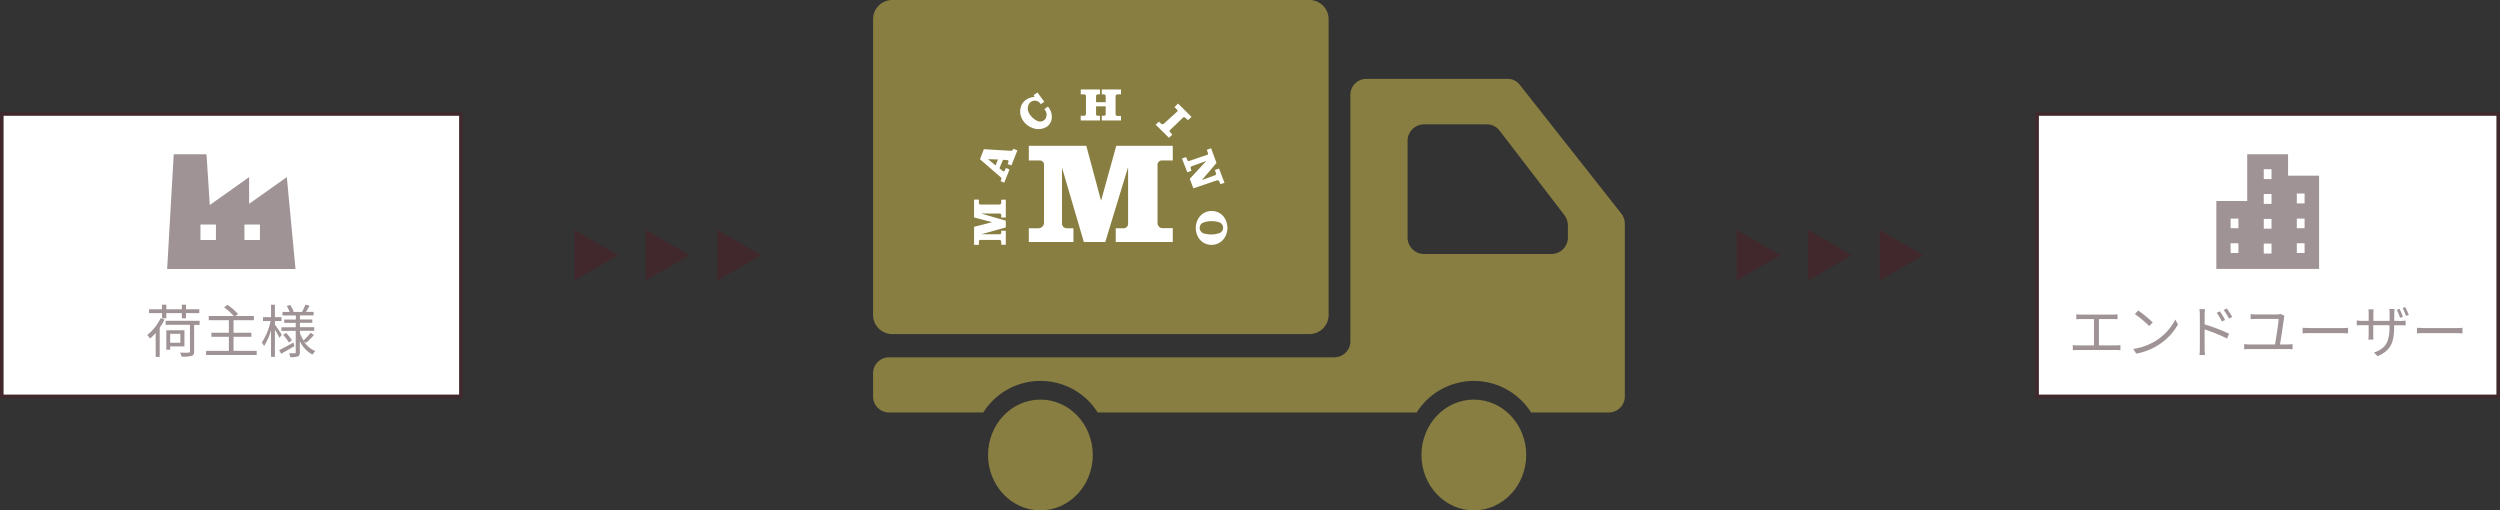 <svg id="レイヤー_1" data-name="レイヤー 1" xmlns="http://www.w3.org/2000/svg" viewBox="0 0 699.39 142.78"><rect x="0" y="0" width="699.39" height="142.78" fill="#333333" stroke="none"/><defs><style>.cls-1{fill:#887e41;}.cls-2,.cls-4{fill:#fff;}.cls-2,.cls-3{fill-rule:evenodd;}.cls-3,.cls-6{fill:#40282c;}.cls-4{stroke:#40282c;stroke-miterlimit:10;}.cls-5{opacity:0.5;}</style></defs><path class="cls-1" d="M345.63,479.13c0,8.56,6.56,15.5,14.65,15.5s14.66-6.94,14.66-15.5-6.57-15.49-14.66-15.49S345.63,470.57,345.63,479.13Z" transform="translate(52.03 -351.85)"/><path class="cls-1" d="M192.22,357.38V439.8a5.36,5.36,0,0,0,5.22,5.51h117a5.37,5.37,0,0,0,5.22-5.51V357.38a5.39,5.39,0,0,0-5.22-5.53H197.44A5.38,5.38,0,0,0,192.22,357.38Z" transform="translate(52.03 -351.85)"/><path class="cls-1" d="M192.22,456.41v6.23a4.48,4.48,0,0,0,4.35,4.6h26.48a18.91,18.91,0,0,1,32,0H344.3a18.92,18.92,0,0,1,32,0h21.87a4.48,4.48,0,0,0,4.35-4.6V414.51a4.7,4.7,0,0,0-1-2.94l-28.39-36a4.23,4.23,0,0,0-3.33-1.66H330.1a4.48,4.48,0,0,0-4.35,4.61V447.2a4.49,4.49,0,0,1-4.35,4.61H196.57A4.48,4.48,0,0,0,192.22,456.41Zm189.89-33.5H346.24a4.61,4.61,0,0,1-4.49-4.74V391.38a4.61,4.61,0,0,1,4.49-4.74H364a4.39,4.39,0,0,1,3.48,1.75L385.6,412a4.94,4.94,0,0,1,1,3v3.18A4.62,4.62,0,0,1,382.11,422.91Z" transform="translate(52.03 -351.85)"/><path class="cls-1" d="M224.38,479.13c0,8.56,6.56,15.5,14.65,15.5s14.65-6.94,14.65-15.5-6.56-15.49-14.65-15.49S224.38,470.57,224.38,479.13Z" transform="translate(52.03 -351.85)"/><path class="cls-2" d="M284.43,417a1.59,1.59,0,0,1,0-2.81,6.73,6.73,0,0,1,4.76-.09,1.6,1.6,0,0,1,0,2.93,7.31,7.31,0,0,1-4.82,0Zm-1.94-1.34c.18-6.31,8.57-6.42,8.86-.12-.16,6.34-8.61,6.46-8.86.12Zm-53.14-7.95v5h-1.27V412a.4.4,0,0,0-.38-.41h-5.25l6.9,2v1.88l-6.86,1.92h5.19a.42.42,0,0,0,.4-.44v-.56h1.27v3.92h-1.27v-.82a.5.5,0,0,0-.46-.51h-5.44a.37.37,0,0,0-.35.37v1h-1.36v-5.05l5.07-1.29-5.07-1.33v-5h1.36v1a.38.38,0,0,0,.35.38h5.46a.45.45,0,0,0,.43-.46v-.88Zm-7.25-11.33,5.86,5.08a.48.48,0,0,1,.15.52l-.21.55,1,.43,1.49-3.69-1-.44-.32.73a.34.34,0,0,1-.34.2.56.56,0,0,1-.35-.13l-.81-.71,1-2.36,1.21.08a.5.5,0,0,1,.26.13.37.37,0,0,1,.05.34l-.24.64,1.07.38,1.68-4.21-1.15-.45-.16.28a.51.51,0,0,1-.53.29l-7.56-.45-1.06,2.79Zm2.25,0,2.81.09-.67,1.65-2.14-1.74Zm13.86-18.67-1.06.74.24.52a4.54,4.54,0,0,0-2.15.65,3.75,3.75,0,0,0-1.52,1.68,4.51,4.51,0,0,0-.17,3,5.29,5.29,0,0,0,3.06,3.26,4.49,4.49,0,0,0,4.33-.33,3.28,3.28,0,0,0,1.25-3.05,3.91,3.91,0,0,0-.67-2l-.39-.52-1,.76a2.17,2.17,0,0,1,.54,2.13,1.78,1.78,0,0,1-2.41,1.17,5.09,5.09,0,0,1-2.38-2.16,2.68,2.68,0,0,1-.1-2.55,2,2,0,0,1,1.47-1,1.92,1.92,0,0,1,1.87,1l1-.69-1.95-2.64ZM275,390.39l.93-.88-.66-.74a.41.41,0,0,1,.09-.6l3.55-3.4a.46.46,0,0,1,.62,0l.78.69,1-.9-3.77-3.74-1,1,.72.71a.38.38,0,0,1-.07.63l-3.6,3.27a.57.57,0,0,1-.76.05l-.65-.6-.9.85,3.76,3.72Zm3.63,5.81,1.5,3.85,1.15-.42-.2-.69a.48.48,0,0,1,.24-.57l4.12-1.49-4.62,5,1,2.66,6.55-2.22a.55.55,0,0,1,.64.18l.38.86,1.14-.36L289,399l-1.16.38.29.91a.42.42,0,0,1-.25.59l-3.67,1.33,4.08-4.77-1.51-4.12-1.2.45.33.9a.34.34,0,0,1-.22.49l-5,1.71a.41.41,0,0,1-.56-.24l-.35-.83-1.2.42Zm-2.55,23.35H260.1V415.7h2.15a1.22,1.22,0,0,0,1.31-1.14V398.62l-6.38,20.93h-6l-6.11-20.8v15.73a1.34,1.34,0,0,0,1.41,1.23h1.79v3.85H235.79V415.7l2.61,0a1.57,1.57,0,0,0,1.64-1.4v-16.5a1.16,1.16,0,0,0-1.2-1.06h-3.05v-4.1h16.08L256,408l4.25-15.36h15.81v4.1H273a1.2,1.2,0,0,0-1.2,1.06v16.59a1.43,1.43,0,0,0,1.47,1.29h2.79v3.85Zm-14.5-34h-5.38v-1.32h.61a.44.44,0,0,0,.48-.4v-2.23h-2.69v2.25a.42.42,0,0,0,.43.38h.66v1.32h-5.38v-1.32h.87a.52.52,0,0,0,.6-.48v-5a.52.52,0,0,0-.52-.51h-.95v-1.36h5.38v1.36h-.52a.52.52,0,0,0-.57.46v1.75h2.69v-1.75a.52.52,0,0,0-.55-.46h-.54v-1.36h5.38v1.36h-.95a.56.56,0,0,0-.57.54v5a.56.56,0,0,0,.61.51h.91v1.32Z" transform="translate(52.03 -351.85)"/><polygon class="cls-3" points="172.94 71.39 160.7 64.32 160.7 78.46 172.94 71.39"/><polygon class="cls-3" points="192.94 71.39 180.7 64.32 180.7 78.46 192.94 71.39"/><polygon class="cls-3" points="212.94 71.39 200.7 64.32 200.7 78.46 212.94 71.39"/><polygon class="cls-3" points="498.08 71.39 485.84 64.32 485.84 78.46 498.08 71.39"/><polygon class="cls-3" points="518.08 71.39 505.84 64.32 505.84 78.46 518.08 71.39"/><polygon class="cls-3" points="538.08 71.39 525.84 64.32 525.84 78.46 538.08 71.39"/><rect class="cls-4" x="569.89" y="31.89" width="129" height="79"/><g class="cls-5"><path class="cls-6" d="M588.07,401V395H576.64v13.09H568v19h28.75V401Zm-13.88,21.63H572V419.9h2.17Zm0-6.94H572V413h2.17Zm9.25,7.08h-2.17V420h2.17Zm0-6.94h-2.17V413.1h2.17Zm0-6.94h-2.17v-2.76h2.17Zm0-6.94h-2.17v-2.76h2.17Zm9.25,20.68h-2.17V419.9h2.17Zm0-6.94h-2.17V413h2.17Zm0-6.94h-2.17V406h2.17Z" transform="translate(52.03 -351.85)"/></g><g class="cls-5"><path class="cls-6" d="M539.84,448.48a10.91,10.91,0,0,0,1.33-.1v1.46a9.26,9.26,0,0,0-1.33-.07H529.26c-.43,0-.92,0-1.41.07v-1.46a10.05,10.05,0,0,0,1.41.1h4.51v-7.37h-3.6a13.24,13.24,0,0,0-1.34.07v-1.41a11.31,11.31,0,0,0,1.34.1H539a10.82,10.82,0,0,0,1.36-.1v1.41a11.78,11.78,0,0,0-1.36-.07h-3.84v7.37Z" transform="translate(52.03 -351.85)"/><path class="cls-6" d="M551.16,447.13a15,15,0,0,0,5.35-5.89l.77,1.36a16.06,16.06,0,0,1-5.38,5.69,17.24,17.24,0,0,1-6.29,2.49l-.85-1.31A16.49,16.49,0,0,0,551.16,447.13Zm-.94-5.07-1,1a33,33,0,0,0-4-3.35l.92-1A35.24,35.24,0,0,1,550.22,442.06Z" transform="translate(52.03 -351.85)"/><path class="cls-6" d="M564.73,442.59a52.19,52.19,0,0,1,6.84,2.62l-.57,1.36a40.89,40.89,0,0,0-6.27-2.56v5.27a17.22,17.22,0,0,0,.1,1.89h-1.54a18.77,18.77,0,0,0,.1-1.89V440a10.68,10.68,0,0,0-.13-1.66h1.57c-.05.49-.1,1.18-.1,1.66Zm4.82-.8a15.92,15.92,0,0,0-1.43-2.44l.88-.4a22.14,22.14,0,0,1,1.46,2.42Zm2-.82a17.59,17.59,0,0,0-1.49-2.4l.88-.42a22.56,22.56,0,0,1,1.51,2.37Z" transform="translate(52.03 -351.85)"/><path class="cls-6" d="M588,448.21a10.61,10.61,0,0,0,1.33-.1v1.46c-.43-.05-1-.07-1.33-.07h-10.8a13.86,13.86,0,0,0-1.41.07v-1.46a11.54,11.54,0,0,0,1.41.1h7.22c.28-1.72,1-6,1-7.13h-6.3c-.59,0-1,0-1.52.07v-1.43a10.11,10.11,0,0,0,1.5.1H585a4.33,4.33,0,0,0,1-.13l1.07.5a3.28,3.28,0,0,0-.13.52c-.17,1.51-.84,5.78-1.12,7.5Z" transform="translate(52.03 -351.85)"/><path class="cls-6" d="M592.14,443.55c.48,0,1.32.08,2.22.08h8.77c.8,0,1.38-.05,1.73-.08v1.57c-.32,0-1-.08-1.71-.08h-8.79c-.88,0-1.73,0-2.22.08Z" transform="translate(52.03 -351.85)"/><path class="cls-6" d="M619.49,441.63a8.28,8.28,0,0,0,1.47-.1v1.36c-.18,0-.76-.05-1.46-.05h-1.76v.56c0,4.26-.93,6.45-4.58,8.1l-1.07-1c2.91-1.11,4.35-2.48,4.35-7v-.68H611.9v2.6c0,.59.05,1.29.06,1.44h-1.42c0-.15.08-.84.08-1.44v-2.6h-1.73c-.71,0-1.43.05-1.6.05v-1.38a10.16,10.16,0,0,0,1.6.12h1.73v-2.05a7.62,7.62,0,0,0-.08-1.17H612c0,.14-.06.61-.06,1.15v2.07h4.54v-2a13.1,13.1,0,0,0-.06-1.32h1.44a11.21,11.21,0,0,0-.08,1.32v2Zm-.08-.87a22,22,0,0,0-.92-2.25l.77-.24a17.8,17.8,0,0,1,.93,2.22Zm1.44-3a20,20,0,0,1,1,2.2l-.79.26a18.06,18.06,0,0,0-.94-2.22Z" transform="translate(52.03 -351.85)"/><path class="cls-6" d="M624.14,443.55c.48,0,1.32.08,2.22.08h8.77c.8,0,1.38-.05,1.73-.08v1.57c-.32,0-1-.08-1.71-.08h-8.79c-.88,0-1.73,0-2.22.08Z" transform="translate(52.03 -351.85)"/></g><rect class="cls-4" x="0.5" y="31.89" width="128.44" height="79"/><g class="cls-5"><path class="cls-6" d="M-6,441.24a18.55,18.55,0,0,1-1.35,2.31v8.15H-8.48V445a12.18,12.18,0,0,1-1.58,1.56,9.1,9.1,0,0,0-.77-1,13.38,13.38,0,0,0,3.73-4.7Zm-.71-1.79h-3.62v-1.09h3.62v-1.28H-5.5v1.28h4.34v-1.28H0v1.28H3.72v1.09H0v1.46H-1.16v-1.46H-5.5v1.46H-6.67Zm10.5,3.3H2.28v7.46c0,.7-.19,1-.72,1.21a9.57,9.57,0,0,1-2.79.2,4.19,4.19,0,0,0-.44-1.13c1.1.05,2.11.05,2.4,0s.38-.1.38-.34v-7.44h-6.8v-1.11H3.83Zm-8.21,6v.94H-5.5v-5.45H-.43v4.51Zm0-3.51v2.5h2.85v-2.5Z" transform="translate(52.03 -351.85)"/><path class="cls-6" d="M19.78,450v1.17H5.63V450H12v-3.92H7.11v-1.15H12v-3.51H6.37v-1.16h7a17.84,17.84,0,0,0-2.72-2.45l1-.67a18.6,18.6,0,0,1,2.93,2.57l-.76.55H19v1.16H13.3v3.51h5v1.15h-5V450Z" transform="translate(52.03 -351.85)"/><path class="cls-6" d="M26.15,446.37c-.23-.52-.79-1.51-1.27-2.31v7.62H23.79V444.2a16.3,16.3,0,0,1-1.95,4.47,6.25,6.25,0,0,0-.61-1,17.37,17.37,0,0,0,2.44-6H21.55v-1.1h2.24v-3.46h1.09v3.46h1.83v1.1H24.88v1c.45.59,1.65,2.4,1.92,2.83Zm4.21,2.3c-1.28.75-2.64,1.54-3.73,2.14l-.56-1c1-.51,2.51-1.33,4-2.13ZM33,447.39a7,7,0,0,0,3.17,2.67,5.59,5.59,0,0,0-.77,1,8.37,8.37,0,0,1-3.55-3.74v3.09c0,.64-.13,1-.53,1.15a6.18,6.18,0,0,1-2.15.21,3.61,3.61,0,0,0-.33-1.09h1.6c.21,0,.26-.07.26-.27v-6h-4v-1h4v-1.23H27.49v-.93h3.24v-1.14H27v-1h2a11.86,11.86,0,0,0-.8-1.65l.93-.3a8.59,8.59,0,0,1,1,1.84l-.29.11h2.78l-.14-.05a14.22,14.22,0,0,0,.93-2l1.17.33c-.34.59-.69,1.22-1,1.7h2.12v1H31.88v1.14h3.46v.93H31.88v1.23h4v1h-4V445a9.63,9.63,0,0,0,1,2.08,16.44,16.44,0,0,0,2-2.14l.91.64a21.19,21.19,0,0,1-2.18,2.17ZM28,445a11.89,11.89,0,0,1,1.65,2.06l-.87.61a11.52,11.52,0,0,0-1.6-2.14Z" transform="translate(52.03 -351.85)"/></g><g class="cls-5"><path class="cls-6" d="M28.21,401.4l-10.55,7.47V401.4l-11,7.8L5.74,395H-3.43l-1.84,32.1H30.64ZM8.38,419H4.05v-4.33H8.38Zm12.31,0H16.35v-4.33h4.34Z" transform="translate(52.03 -351.85)"/></g></svg>